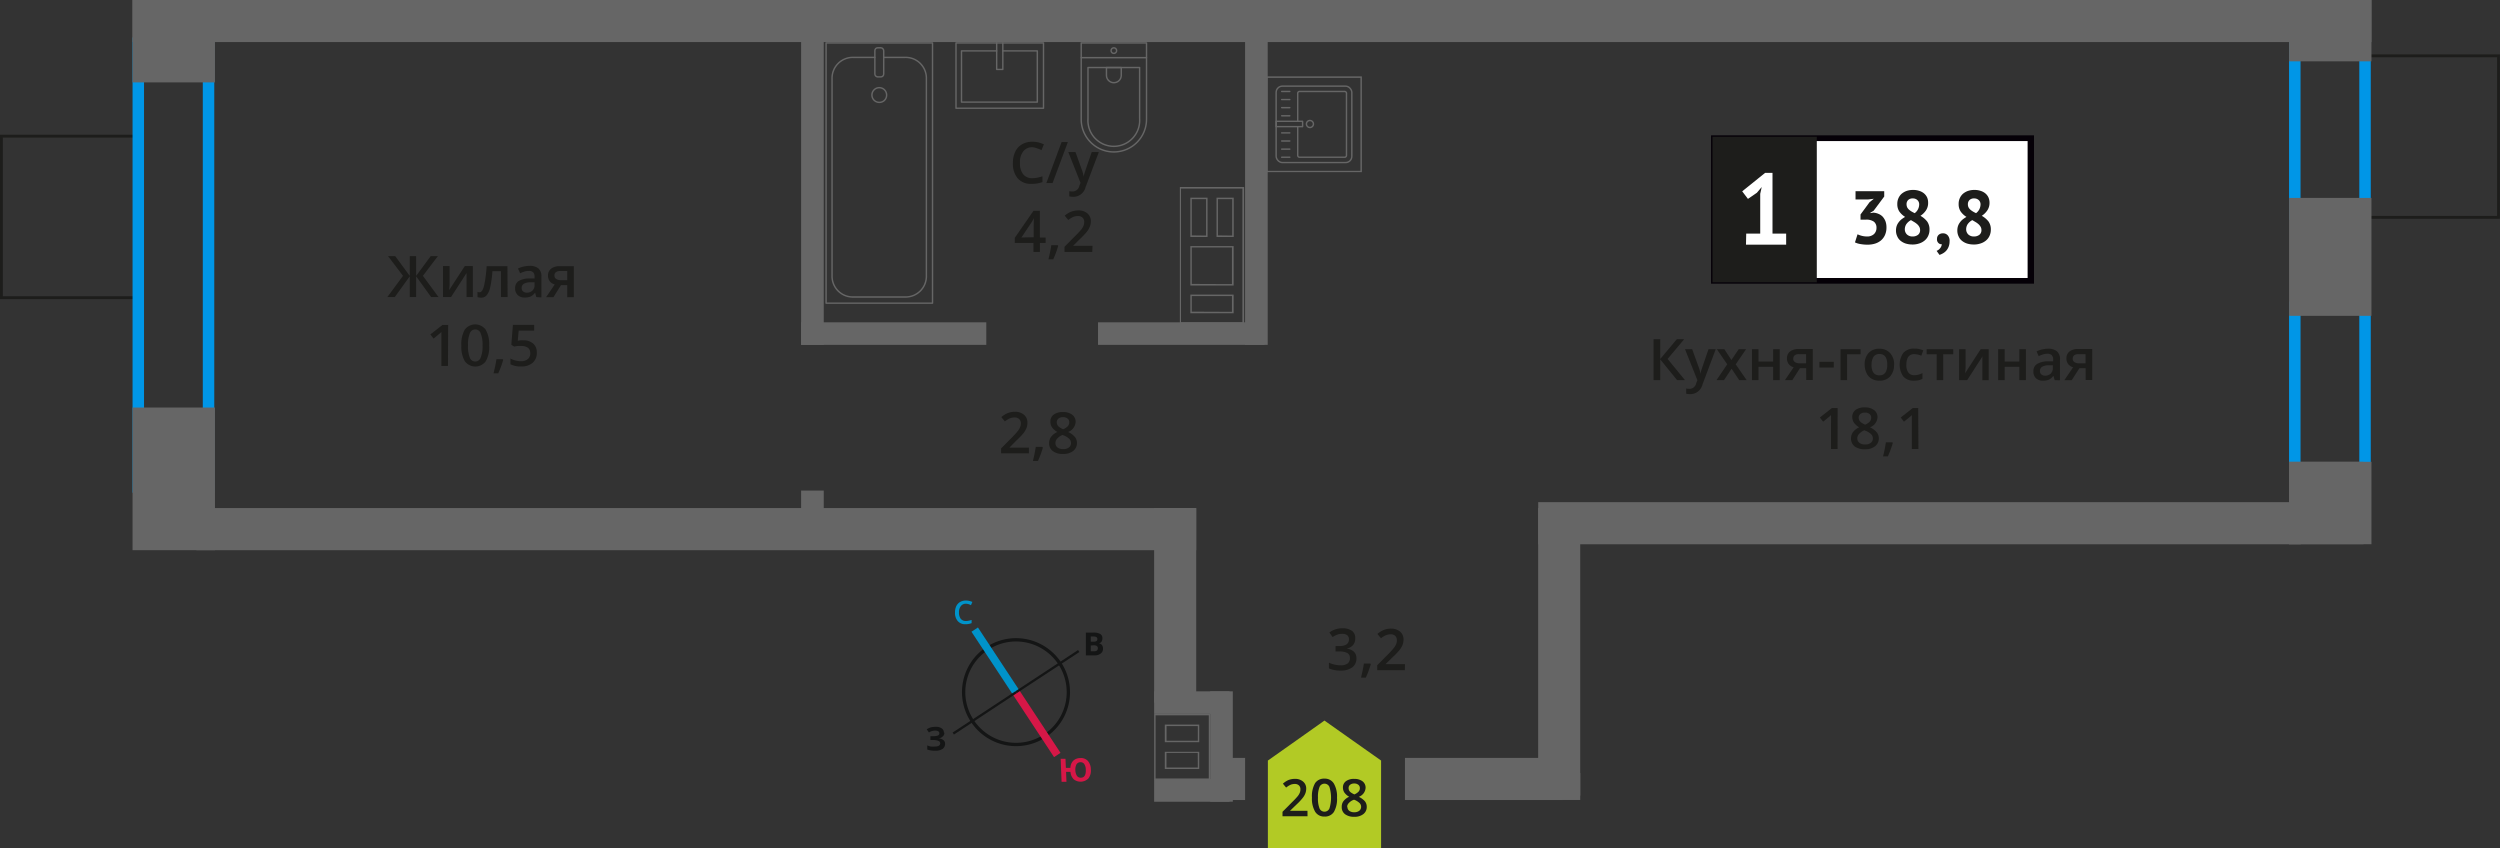 <svg id="Layer_1" data-name="Layer 1" xmlns="http://www.w3.org/2000/svg" width="435.67" height="147.79" viewBox="0 0 435.67 147.79">
  <rect x="0" y="0" width="435.67" height="147.79" fill="#333333" stroke="none"/>
  <defs>
    <style>
      .cls-1, .cls-10, .cls-11, .cls-12, .cls-3, .cls-8 {
        fill: none;
      }

      .cls-1, .cls-8 {
        stroke: #1d1d1b;
        stroke-width: 0.5px;
      }

      .cls-1, .cls-10, .cls-11, .cls-12 {
        stroke-miterlimit: 10;
      }

      .cls-2 {
        fill: #666;
      }

      .cls-3 {
        stroke: #666;
        stroke-linecap: round;
        stroke-linejoin: round;
        stroke-width: 0.25px;
      }

      .cls-4 {
        fill: #1d1d1b;
      }

      .cls-5 {
        fill: #0096e7;
      }

      .cls-6 {
        fill: #fff;
      }

      .cls-7 {
        fill: #050007;
      }

      .cls-8 {
        stroke-miterlimit: 22.93;
      }

      .cls-9 {
        fill: #b2ca25;
        fill-rule: evenodd;
      }

      .cls-10 {
        stroke: #141515;
        stroke-width: 0.58px;
      }

      .cls-11 {
        stroke: #0093ca;
        stroke-width: 1.35px;
      }

      .cls-12 {
        stroke: #d61747;
        stroke-width: 1.35px;
      }

      .cls-13 {
        fill: #141515;
      }

      .cls-14 {
        fill: #0093ca;
      }

      .cls-15 {
        fill: #d61747;
      }
    </style>
  </defs>
  <g>
    <rect class="cls-1" x="411.88" y="9.73" width="23.53" height="28.15"/>
    <rect class="cls-1" x="0.25" y="23.73" width="23.53" height="28.15"/>
    <path class="cls-2" d="M216.51,32.87v1.58h0V56.17h-10.7V32.87ZM212,41.3h3V34.45h-3V41.3m-4.56,0h3V34.45h-3V41.3m0,8.46h7.54V42.88h-7.54v6.88m0,4.83h7.54V51.34h-7.54v3.25m9.37-22h-11.2v23.8h11.2V34.7h0Zm-4.56,8.43V34.7h2.48v6.35Zm-4.56,0V34.7h2.49v6.35Zm0,8.46V43.13h7v6.38Zm0,4.83V51.59h7v2.75Z"/>
    <rect class="cls-3" x="222.39" y="15.01" width="13.19" height="13.32" rx="1.09"/>
    <path class="cls-3" d="M226.15,21.14V16.26a.32.32,0,0,1,.32-.32h7.86a.32.32,0,0,1,.32.32V27.08a.32.32,0,0,1-.32.32h-7.86a.32.32,0,0,1-.32-.32v-5"/>
    <path class="cls-3" d="M228.27,21a.61.61,0,1,1-.6.61A.6.6,0,0,1,228.27,21Z"/>
    <rect class="cls-3" x="222.39" y="21.14" width="4.61" height="0.93"/>
    <line class="cls-3" x1="223.36" y1="27.4" x2="224.77" y2="27.4"/>
    <line class="cls-3" x1="223.36" y1="25.99" x2="224.77" y2="25.99"/>
    <line class="cls-3" x1="223.36" y1="24.57" x2="224.77" y2="24.57"/>
    <line class="cls-3" x1="223.36" y1="23.16" x2="224.77" y2="23.16"/>
    <line class="cls-3" x1="223.36" y1="20.18" x2="224.77" y2="20.18"/>
    <line class="cls-3" x1="223.36" y1="18.76" x2="224.77" y2="18.76"/>
    <line class="cls-3" x1="223.36" y1="17.35" x2="224.77" y2="17.35"/>
    <line class="cls-3" x1="223.36" y1="15.94" x2="224.77" y2="15.94"/>
    <path class="cls-2" d="M237.08,29.77h-16.2V13.57h16.2Zm.25-16.46h-16.7V30h16.7Z"/>
    <g>
      <path class="cls-4" d="M236.17,111.3a1.67,1.67,0,0,1-.39,1.13,2.07,2.07,0,0,1-1.12.61v0a2.14,2.14,0,0,1,1.29.54,1.5,1.5,0,0,1,.43,1.13,1.89,1.89,0,0,1-.72,1.59,3.31,3.31,0,0,1-2.07.56,4.81,4.81,0,0,1-2-.38v-1a4.77,4.77,0,0,0,1,.34,4.3,4.3,0,0,0,1,.12,2.08,2.08,0,0,0,1.24-.3,1.11,1.11,0,0,0,.41-1,.89.89,0,0,0-.45-.84,2.89,2.89,0,0,0-1.43-.27h-.62v-.94h.63c1.14,0,1.71-.39,1.71-1.18a.89.89,0,0,0-.3-.71,1.38,1.38,0,0,0-.88-.24,2.54,2.54,0,0,0-.78.11,4.11,4.11,0,0,0-.89.45l-.56-.8a3.72,3.72,0,0,1,2.28-.73,2.74,2.74,0,0,1,1.69.47A1.52,1.52,0,0,1,236.17,111.3Z"/>
      <path class="cls-4" d="M238.88,115.75a15.34,15.34,0,0,1-.86,2.33h-.84a24.85,24.85,0,0,0,.5-2.45h1.13Z"/>
      <path class="cls-4" d="M244.82,116.79H240v-.86l1.84-1.85a13.67,13.67,0,0,0,1.08-1.19,2.58,2.58,0,0,0,.39-.66,1.75,1.75,0,0,0,.12-.65,1,1,0,0,0-.29-.77,1.12,1.12,0,0,0-.8-.27,2.13,2.13,0,0,0-.79.15,3.76,3.76,0,0,0-.89.54l-.62-.75a3.91,3.91,0,0,1,1.16-.72,3.35,3.35,0,0,1,1.19-.21,2.39,2.39,0,0,1,1.6.52,1.77,1.77,0,0,1,.6,1.4,2.59,2.59,0,0,1-.17.92,3.9,3.9,0,0,1-.53.9,12.56,12.56,0,0,1-1.2,1.24l-1.24,1.21v0h3.39Z"/>
    </g>
    <g>
      <path class="cls-4" d="M179.3,79h-4.84v-.86l1.84-1.85a13.67,13.67,0,0,0,1.08-1.19,2.58,2.58,0,0,0,.39-.66,1.75,1.75,0,0,0,.13-.65,1,1,0,0,0-.3-.77,1.12,1.12,0,0,0-.8-.27,2.13,2.13,0,0,0-.79.15,3.76,3.76,0,0,0-.89.54l-.62-.75a3.91,3.91,0,0,1,1.16-.72,3.36,3.36,0,0,1,1.2-.21,2.38,2.38,0,0,1,1.59.52,1.77,1.77,0,0,1,.6,1.4,2.59,2.59,0,0,1-.17.92,3.9,3.9,0,0,1-.53.9,12.56,12.56,0,0,1-1.2,1.24L175.91,78v0h3.39Z"/>
      <path class="cls-4" d="M181.74,78a15.34,15.34,0,0,1-.86,2.33H180a24.85,24.85,0,0,0,.5-2.45h1.13Z"/>
      <path class="cls-4" d="M185.25,71.81a2.53,2.53,0,0,1,1.61.47,1.52,1.52,0,0,1,.59,1.25,2,2,0,0,1-1.32,1.75,3.45,3.45,0,0,1,1.2.88,1.69,1.69,0,0,1,.35,1,1.75,1.75,0,0,1-.65,1.42,2.72,2.72,0,0,1-1.76.53,2.83,2.83,0,0,1-1.8-.5,1.67,1.67,0,0,1-.64-1.41,1.79,1.79,0,0,1,.34-1.07,2.74,2.74,0,0,1,1.09-.85,2.84,2.84,0,0,1-.93-.82,1.75,1.75,0,0,1-.28-1,1.45,1.45,0,0,1,.61-1.23A2.57,2.57,0,0,1,185.25,71.81Zm-1.32,5.38a.93.93,0,0,0,.36.79,1.48,1.48,0,0,0,1,.28,1.45,1.45,0,0,0,1-.29.94.94,0,0,0,.35-.79,1,1,0,0,0-.32-.72,3,3,0,0,0-1-.6l-.14-.07a2.51,2.51,0,0,0-.93.63A1.14,1.14,0,0,0,183.93,77.19Zm1.31-4.49a1.21,1.21,0,0,0-.78.24.8.8,0,0,0-.3.66,1,1,0,0,0,.11.45,1.15,1.15,0,0,0,.31.36,4.39,4.39,0,0,0,.69.4,2.42,2.42,0,0,0,.83-.55,1,1,0,0,0,.24-.66.8.8,0,0,0-.3-.66A1.23,1.23,0,0,0,185.24,72.7Z"/>
    </g>
    <rect class="cls-2" x="205.75" y="136.99" width="9.08" height="2.08"/>
    <rect class="cls-2" x="253.17" y="136.99" width="9.08" height="2.08"/>
    <path class="cls-5" d="M411.15,81.94H400.91V54.55h10.24Zm2-29.39H398.91V83.94h14.24Z"/>
    <path class="cls-5" d="M411.15,36.35H400.91V9h10.24Zm2-29.39H398.91V38.35h14.24Z"/>
    <path class="cls-5" d="M35.34,83.86H25.1V8.53H35.34Zm2-77.33H23.1V85.86H37.34Z"/>
    <rect class="cls-3" x="143.96" y="7.48" width="18.55" height="45.35"/>
    <rect class="cls-3" x="152.46" y="8.33" width="1.54" height="5.07" rx="0.49"/>
    <path class="cls-3" d="M152.46,10h-3.82A3.62,3.62,0,0,0,145,13.6V48.2a3.62,3.62,0,0,0,3.68,3.56h9.08a3.62,3.62,0,0,0,3.68-3.56V13.6A3.62,3.62,0,0,0,157.72,10H154"/>
    <path class="cls-3" d="M154.51,16.6a1.28,1.28,0,1,0-1.27,1.24A1.25,1.25,0,0,0,154.51,16.6Z"/>
    <path class="cls-3" d="M188.42,20.79V7.48H199.8V20.79a5.69,5.69,0,1,1-11.38,0Z"/>
    <path class="cls-3" d="M189.6,20.69V11.77h9v8.92a4.51,4.51,0,1,1-9,0Z"/>
    <path class="cls-3" d="M192.82,13.12V11.77h2.58v1.35a1.29,1.29,0,0,1-2.58,0Z"/>
    <path class="cls-3" d="M194.11,9.3a.48.48,0,1,0-.48-.48A.47.47,0,0,0,194.11,9.3Z"/>
    <line class="cls-3" x1="188.42" y1="10.05" x2="199.8" y2="10.05"/>
    <rect class="cls-3" x="166.6" y="7.48" width="15.25" height="11.38"/>
    <polyline class="cls-3" points="174.76 7.48 174.76 12.1 173.69 12.1 173.69 7.48"/>
    <polyline class="cls-3" points="174.76 8.87 180.77 8.87 180.77 17.79 167.56 17.79 167.56 8.87 173.69 8.87"/>
    <rect class="cls-2" x="398.91" y="80.48" width="12.97" height="14.36"/>
    <polyline class="cls-2" points="398.91 0 398.91 10.69 413.27 10.69 413.27 0"/>
    <rect class="cls-2" x="398.91" y="80.48" width="14.36" height="14.36"/>
    <rect class="cls-2" x="398.91" y="34.49" width="14.36" height="20.55"/>
    <polyline class="cls-2" points="23.1 0 23.1 14.36 37.46 14.36 37.46 0"/>
    <rect class="cls-2" x="23.1" y="71.02" width="14.36" height="24.86"/>
    <polyline class="cls-2" points="23.1 0 23.1 7.33 413.27 7.33 413.27 0"/>
    <rect class="cls-2" x="201.13" y="88.54" width="7.33" height="33.91"/>
    <rect class="cls-2" x="268.05" y="88.54" width="7.33" height="50.87"/>
    <rect class="cls-2" x="244.84" y="132.08" width="27.43" height="7.34"/>
    <rect class="cls-2" x="212.94" y="132.08" width="4.04" height="7.34"/>
    <rect class="cls-2" x="268.06" y="87.51" width="132.9" height="7.34"/>
    <rect class="cls-2" x="34.22" y="88.54" width="174.24" height="7.34"/>
    <path class="cls-2" d="M201.38,124.66h9.27v11h-9.27Zm7.61,4.68v-3.06h-6v3.06h6m0,4.67v-3h-6v3h6m-7.86-9.6v11.47h9.77V124.41Zm7.61,4.68h-5.45v-2.56h5.45Zm0,4.67h-5.46v-2.55h5.45Z"/>
    <rect class="cls-2" x="201.13" y="120.48" width="13.13" height="3.93"/>
    <rect class="cls-2" x="201.13" y="135.78" width="13.13" height="3.94"/>
    <rect class="cls-2" x="210.9" y="120.48" width="3.94" height="19.23"/>
    <rect class="cls-2" x="139.61" y="4.11" width="3.94" height="55.99"/>
    <rect class="cls-2" x="139.61" y="85.49" width="3.94" height="4.85"/>
    <rect class="cls-2" x="216.98" y="4.11" width="3.94" height="55.99"/>
    <rect class="cls-2" x="139.61" y="56.17" width="32.27" height="3.93"/>
    <rect class="cls-2" x="191.35" y="56.17" width="29.02" height="3.93"/>
    <rect class="cls-2" x="260.26" y="134.72" width="15.13" height="3.93"/>
    <path class="cls-4" d="M293.64,66.25h-1.37l-2.94-3.62v3.62h-1.17V59.11h1.17v3.45l2.89-3.45h1.28l-2.89,3.44Zm0-5.4h1.25L296,63.91a5.7,5.7,0,0,1,.34,1.23h0a4.66,4.66,0,0,1,.16-.65c.08-.26.49-1.47,1.24-3.64H299L296.69,67a2.19,2.19,0,0,1-2.1,1.69,3.57,3.57,0,0,1-.74-.08v-.91a2.61,2.61,0,0,0,.59.06,1.2,1.2,0,0,0,1.16-1l.2-.5ZM301,63.49l-1.81-2.64h1.3l1.24,1.89L303,60.85h1.29l-1.81,2.64,1.91,2.76h-1.3l-1.33-2-1.33,2h-1.3Zm5.45-2.64V63H309V60.85h1.15v5.4H309V63.92h-2.55v2.33h-1.14v-5.4Zm5.89,5.4h-1.29L312.58,64a1.61,1.61,0,0,1-.86-.55,1.59,1.59,0,0,1-.31-1,1.46,1.46,0,0,1,.54-1.2,2.37,2.37,0,0,1,1.5-.43h2.46v5.4h-1.15V64.17h-1.09Zm.16-3.76a.7.7,0,0,0,.32.62,1.51,1.51,0,0,0,.85.21h1.07v-1.6h-1.25a1.11,1.11,0,0,0-.73.2A.68.68,0,0,0,312.52,62.49Zm4.56,1.56v-1h2.51v1Zm7.18-3.2v.89h-2.35v4.51h-1.14v-5.4Zm5.83,2.69a2.94,2.94,0,0,1-.68,2.06,2.41,2.41,0,0,1-1.89.74,2.57,2.57,0,0,1-1.34-.34,2.23,2.23,0,0,1-.89-1,3.32,3.32,0,0,1-.32-1.48,2.91,2.91,0,0,1,.68-2,2.41,2.41,0,0,1,1.9-.74,2.37,2.37,0,0,1,1.85.75A2.91,2.91,0,0,1,330.09,63.54Zm-3.93,0c0,1.24.46,1.87,1.38,1.87s1.37-.63,1.37-1.87-.46-1.85-1.38-1.85a1.2,1.2,0,0,0-1,.47A2.43,2.43,0,0,0,326.16,63.54Zm7.42,2.8a2.36,2.36,0,0,1-1.86-.71,3.61,3.61,0,0,1,0-4.15,2.48,2.48,0,0,1,1.93-.73,3.51,3.51,0,0,1,1.54.32l-.35.92a3.48,3.48,0,0,0-1.2-.28c-.94,0-1.4.62-1.4,1.86a2.17,2.17,0,0,0,.35,1.36,1.21,1.21,0,0,0,1,.46,3,3,0,0,0,1.45-.38v1a2.67,2.67,0,0,1-.66.26A4.1,4.1,0,0,1,333.58,66.34Zm6.83-5.49v.89h-1.75v4.51H337.5V61.74h-1.75v-.89Zm2.15,0v2.76c0,.33,0,.8-.08,1.43l2.71-4.19h1.4v5.4h-1.11V63.53c0-.15,0-.4,0-.73s0-.58.05-.73l-2.7,4.18h-1.4v-5.4Zm6.81,0V63h2.55V60.85h1.15v5.4h-1.15V63.92h-2.55v2.33h-1.14v-5.4Zm8.72,5.4-.23-.76h0a2.28,2.28,0,0,1-.79.68,2.62,2.62,0,0,1-1,.17,1.71,1.71,0,0,1-1.25-.43,1.58,1.58,0,0,1-.44-1.21,1.41,1.41,0,0,1,.62-1.26,3.62,3.62,0,0,1,1.89-.47l.93,0v-.29a1.1,1.1,0,0,0-.24-.78,1,1,0,0,0-.75-.25,2.63,2.63,0,0,0-.8.12,5.84,5.84,0,0,0-.73.29l-.37-.82a3.65,3.65,0,0,1,1-.35,4.45,4.45,0,0,1,1-.12,2.33,2.33,0,0,1,1.55.45,1.76,1.76,0,0,1,.53,1.41v3.64Zm-1.71-.78a1.43,1.43,0,0,0,1-.35,1.29,1.29,0,0,0,.38-1v-.47l-.7,0a2.34,2.34,0,0,0-1.17.27.82.82,0,0,0-.37.74.73.73,0,0,0,.21.56A1,1,0,0,0,356.38,65.47Zm4.68.78h-1.29L361.28,64a1.61,1.61,0,0,1-.86-.55,1.59,1.59,0,0,1-.31-1,1.46,1.46,0,0,1,.54-1.2,2.37,2.37,0,0,1,1.5-.43h2.46v5.4h-1.15V64.17h-1.09Zm.16-3.76a.7.7,0,0,0,.32.62,1.51,1.51,0,0,0,.85.21h1.07v-1.6h-1.25a1.11,1.11,0,0,0-.73.2A.68.68,0,0,0,361.22,62.49Z"/>
    <g>
      <path class="cls-4" d="M320.23,78.25h-1.14V73.64c0-.55,0-1,0-1.31l-.28.26-1.1.9-.57-.73,2.1-1.65h1Z"/>
      <path class="cls-4" d="M325,71a2.52,2.52,0,0,1,1.6.47,1.5,1.5,0,0,1,.59,1.25,2,2,0,0,1-1.31,1.75,3.49,3.49,0,0,1,1.19.88,1.69,1.69,0,0,1,.35,1,1.71,1.71,0,0,1-.65,1.41,2.65,2.65,0,0,1-1.75.53,2.91,2.91,0,0,1-1.81-.49,1.73,1.73,0,0,1-.64-1.42,1.86,1.86,0,0,1,.34-1.07,2.72,2.72,0,0,1,1.09-.84,3,3,0,0,1-.93-.83,1.81,1.81,0,0,1-.28-1,1.48,1.48,0,0,1,.61-1.23A2.58,2.58,0,0,1,325,71Zm-1.33,5.39a.93.93,0,0,0,.36.78,1.51,1.51,0,0,0,1,.28,1.42,1.42,0,0,0,1-.29.93.93,0,0,0,.35-.78,1,1,0,0,0-.32-.73,3.06,3.06,0,0,0-1-.6l-.15-.07a2.38,2.38,0,0,0-.92.63A1.16,1.16,0,0,0,323.66,76.4ZM325,71.9a1.22,1.22,0,0,0-.79.24.8.8,0,0,0-.3.66.94.94,0,0,0,.11.45,1.33,1.33,0,0,0,.31.37,5.17,5.17,0,0,0,.7.39,2.36,2.36,0,0,0,.82-.55,1,1,0,0,0,.24-.66.8.8,0,0,0-.3-.66A1.22,1.22,0,0,0,325,71.9Z"/>
      <path class="cls-4" d="M329.85,77.2a15.79,15.79,0,0,1-.86,2.34h-.84a22.4,22.4,0,0,0,.5-2.46h1.13Z"/>
      <path class="cls-4" d="M334.32,78.25h-1.15V73.64c0-.55,0-1,0-1.31a3.49,3.49,0,0,1-.27.26l-1.1.9-.57-.73,2.1-1.65h.95Z"/>
    </g>
    <rect class="cls-6" x="298.68" y="24.08" width="54.7" height="24.87"/>
    <path class="cls-7" d="M353.37,24.58h-54.1V48.45h54.1Zm-54.64-1h55.73V49.44H298.18V23.59Z"/>
    <rect class="cls-4" x="298.68" y="24.08" width="17.68" height="24.87"/>
    <rect class="cls-8" x="298.68" y="24.08" width="17.68" height="24.87"/>
    <g>
      <path class="cls-4" d="M325.35,41.21a1.71,1.71,0,0,0,1.24-.43,1.46,1.46,0,0,0,.42-1.05,1.32,1.32,0,0,0-.44-1.09,2.22,2.22,0,0,0-1.4-.36h-.94v-.9l1.58-2.15.74-.59-1,.12h-2.19V33.32h5v.93l-1.84,2.47-.58.35v.07l.55-.08a2.64,2.64,0,0,1,.87.21,2.16,2.16,0,0,1,.72.48,2.71,2.71,0,0,1,.49.79,3.08,3.08,0,0,1,.18,1.09,3.19,3.19,0,0,1-.26,1.33,2.64,2.64,0,0,1-.7.94,3,3,0,0,1-1.05.56,4.47,4.47,0,0,1-1.29.18,7,7,0,0,1-1.19-.1,3.42,3.42,0,0,1-1-.3l.45-1.41a4.15,4.15,0,0,0,.75.27A3.74,3.74,0,0,0,325.35,41.21Z"/>
      <path class="cls-4" d="M330.41,40.23a2.58,2.58,0,0,1,.11-.82,2.24,2.24,0,0,1,.34-.65,2.78,2.78,0,0,1,.5-.53,6,6,0,0,1,.64-.43,3.5,3.5,0,0,1-1-.93,2.27,2.27,0,0,1-.36-1.31,2.38,2.38,0,0,1,.19-1,2.29,2.29,0,0,1,.54-.77,2.85,2.85,0,0,1,.87-.51,3.47,3.47,0,0,1,1.15-.18,3.29,3.29,0,0,1,1.07.16,2.44,2.44,0,0,1,.83.44,2.06,2.06,0,0,1,.54.7,2.24,2.24,0,0,1,.18.91,2.33,2.33,0,0,1-.34,1.3,3.39,3.39,0,0,1-1,1,3.88,3.88,0,0,1,1.18,1,2.36,2.36,0,0,1,.4,1.41,2.45,2.45,0,0,1-.22,1.06,2.23,2.23,0,0,1-.61.82,2.76,2.76,0,0,1-.94.52,3.51,3.51,0,0,1-1.2.19,4,4,0,0,1-1.18-.17,2.78,2.78,0,0,1-.9-.49,2,2,0,0,1-.57-.76A2.31,2.31,0,0,1,330.41,40.23Zm4.2-.17a1.06,1.06,0,0,0-.15-.55,1.7,1.7,0,0,0-.37-.45,3.34,3.34,0,0,0-.51-.37l-.56-.33a2.23,2.23,0,0,0-.85.77,1.65,1.65,0,0,0-.22.81,1.24,1.24,0,0,0,.35.9,1.37,1.37,0,0,0,1,.37,1.49,1.49,0,0,0,.95-.29A1,1,0,0,0,334.61,40.06Zm-2.36-4.48a1.35,1.35,0,0,0,.11.55,1.42,1.42,0,0,0,.32.41,3.17,3.17,0,0,0,.46.33c.17.1.35.19.53.28a1.92,1.92,0,0,0,.78-1.46,1,1,0,0,0-.32-.83,1.11,1.11,0,0,0-.77-.28,1.08,1.08,0,0,0-.85.3A1,1,0,0,0,332.25,35.58Z"/>
      <path class="cls-4" d="M337.56,41.63a.91.91,0,0,1,.29-.71,1.09,1.09,0,0,1,.73-.26,1.06,1.06,0,0,1,.86.37,1.4,1.4,0,0,1,.31,1,2.57,2.57,0,0,1-.18,1,2.27,2.27,0,0,1-.45.71,2.4,2.4,0,0,1-.58.44,3.07,3.07,0,0,1-.55.24l-.5-.7a1.55,1.55,0,0,0,.62-.47,1.21,1.21,0,0,0,.28-.69.71.71,0,0,1-.56-.19A.85.85,0,0,1,337.56,41.63Z"/>
      <path class="cls-4" d="M341.1,40.23a2.58,2.58,0,0,1,.11-.82,2.24,2.24,0,0,1,.34-.65,2.78,2.78,0,0,1,.5-.53,6,6,0,0,1,.64-.43,3.5,3.5,0,0,1-1-.93,2.27,2.27,0,0,1-.36-1.31,2.38,2.38,0,0,1,.19-1,2.29,2.29,0,0,1,.54-.77,2.85,2.85,0,0,1,.87-.51,3.43,3.43,0,0,1,1.15-.18,3.29,3.29,0,0,1,1.07.16,2.44,2.44,0,0,1,.83.44,2.06,2.06,0,0,1,.54.7,2.24,2.24,0,0,1,.19.91,2.33,2.33,0,0,1-.35,1.3,3.39,3.39,0,0,1-1,1,3.88,3.88,0,0,1,1.18,1,2.36,2.36,0,0,1,.4,1.41,2.61,2.61,0,0,1-.22,1.06,2.23,2.23,0,0,1-.61.82,2.76,2.76,0,0,1-.94.52,3.51,3.51,0,0,1-1.2.19,4,4,0,0,1-1.18-.17,2.78,2.78,0,0,1-.9-.49,2,2,0,0,1-.57-.76A2.31,2.31,0,0,1,341.1,40.23Zm4.2-.17a1.06,1.06,0,0,0-.15-.55,1.93,1.93,0,0,0-.37-.45,3.34,3.34,0,0,0-.51-.37l-.56-.33a2.23,2.23,0,0,0-.85.77,1.65,1.65,0,0,0-.22.81,1.24,1.24,0,0,0,.35.9,1.37,1.37,0,0,0,1,.37,1.49,1.49,0,0,0,.95-.29A1,1,0,0,0,345.3,40.06Zm-2.36-4.48a1.2,1.2,0,0,0,.11.55,1.42,1.42,0,0,0,.32.41,3.17,3.17,0,0,0,.46.33c.17.1.35.19.53.28a1.92,1.92,0,0,0,.78-1.46,1,1,0,0,0-.32-.83,1.12,1.12,0,0,0-.78-.28,1.08,1.08,0,0,0-.84.3A1,1,0,0,0,342.94,35.58Z"/>
    </g>
    <path class="cls-6" d="M304.31,40.71h2.44V33.78l.26-1.19-.84,1-1.56,1.07-1-1.32,4-3.22h1.28V40.71h2.38v1.93h-7Z"/>
    <path class="cls-4" d="M70.23,48.07l-2.61-3.44h1.25l2.54,3.45V44.63h1.11v3.45l2.54-3.45h1.25L73.7,48.07l2.72,3.7H75.13l-2.61-3.62v3.62H71.41V48.15L68.8,51.77H67.5Zm8.12-1.7v2.76c0,.33,0,.8-.08,1.43L81,46.37h1.4v5.4h-1.1V49.05c0-.15,0-.4,0-.73s0-.58,0-.73l-2.7,4.18h-1.4v-5.4Zm10.11,5.4H87.3V47.26H85.81A17.88,17.88,0,0,1,85.44,50a3.39,3.39,0,0,1-.6,1.42,1.2,1.2,0,0,1-1,.45,1.67,1.67,0,0,1-.63-.1v-.9a1.15,1.15,0,0,0,.36.07c.33,0,.59-.38.78-1.12a21.33,21.33,0,0,0,.45-3.43h3.63Zm5,0L93.25,51h0a2.2,2.2,0,0,1-.79.68,2.62,2.62,0,0,1-1,.17,1.69,1.69,0,0,1-1.24-.43,1.58,1.58,0,0,1-.45-1.21A1.43,1.43,0,0,1,90.34,49a3.62,3.62,0,0,1,1.89-.47l.93,0v-.29a1.1,1.1,0,0,0-.24-.78,1,1,0,0,0-.75-.25,2.56,2.56,0,0,0-.79.12,6,6,0,0,0-.74.29l-.37-.82a3.79,3.79,0,0,1,1-.35,4.45,4.45,0,0,1,1-.12,2.34,2.34,0,0,1,1.56.45,1.79,1.79,0,0,1,.52,1.41v3.64ZM91.77,51a1.41,1.41,0,0,0,1-.34,1.25,1.25,0,0,0,.38-1v-.47l-.69,0a2.41,2.41,0,0,0-1.18.27.82.82,0,0,0-.37.74.7.7,0,0,0,.22.56A.91.91,0,0,0,91.77,51Zm4.68.79H95.17l1.5-2.22a1.65,1.65,0,0,1-.86-.55,1.59,1.59,0,0,1-.31-1,1.44,1.44,0,0,1,.55-1.2,2.32,2.32,0,0,1,1.49-.43H100v5.4H98.85V49.69H97.76ZM96.62,48a.7.7,0,0,0,.31.62,1.53,1.53,0,0,0,.85.21h1.07V47.23H97.6a1.15,1.15,0,0,0-.73.21A.67.67,0,0,0,96.62,48Z"/>
    <g>
      <path class="cls-4" d="M78.07,63.77H76.92V59.16c0-.55,0-1,0-1.31-.07.08-.17.16-.28.26l-1.09.9L75,58.28l2.1-1.65h1Z"/>
      <path class="cls-4" d="M85.25,60.2a5,5,0,0,1-.6,2.76,2.27,2.27,0,0,1-3.64,0,5,5,0,0,1-.61-2.73,5.12,5.12,0,0,1,.6-2.79,2.27,2.27,0,0,1,3.63,0A5,5,0,0,1,85.25,60.2Zm-3.69,0a5.17,5.17,0,0,0,.3,2.08,1,1,0,0,0,1.92,0,5,5,0,0,0,.31-2.07,5.05,5.05,0,0,0-.31-2.08,1,1,0,0,0-1.92,0A5.22,5.22,0,0,0,81.56,60.2Z"/>
      <path class="cls-4" d="M87.69,62.72a17,17,0,0,1-.86,2.34H86a22.57,22.57,0,0,0,.51-2.46h1.12Z"/>
      <path class="cls-4" d="M91.21,59.31a2.45,2.45,0,0,1,1.71.57,2,2,0,0,1,.63,1.56,2.26,2.26,0,0,1-.72,1.78,2.91,2.91,0,0,1-2,.64,3.8,3.8,0,0,1-1.88-.38v-1a3.6,3.6,0,0,0,.91.35,4.19,4.19,0,0,0,1,.12A1.77,1.77,0,0,0,92,62.56a1.27,1.27,0,0,0,.41-1c0-.85-.55-1.27-1.64-1.27a4.18,4.18,0,0,0-.56,0,5.74,5.74,0,0,0-.59.11l-.51-.31.27-3.48h3.71v1h-2.7l-.16,1.77.42-.07A3.39,3.39,0,0,1,91.21,59.31Z"/>
    </g>
    <path class="cls-4" d="M179.91,25.66a1.9,1.9,0,0,0-1.58.71,3,3,0,0,0-.58,2,3.05,3.05,0,0,0,.56,2,1.94,1.94,0,0,0,1.6.68,4.24,4.24,0,0,0,.88-.09c.28-.06.58-.14.88-.23v1a5.37,5.37,0,0,1-1.9.31,3,3,0,0,1-2.41-.95,3.94,3.94,0,0,1-.84-2.71,4.41,4.41,0,0,1,.41-1.95,2.87,2.87,0,0,1,1.18-1.28,3.52,3.52,0,0,1,1.81-.45,4.57,4.57,0,0,1,2,.46l-.42,1a4.62,4.62,0,0,0-.76-.3A2.65,2.65,0,0,0,179.91,25.66Zm6.18-.9-2.66,7.14h-1.08L185,24.76Zm.08,1.74h1.25l1.1,3.06a5.65,5.65,0,0,1,.33,1.23h0a4.66,4.66,0,0,1,.16-.65c.08-.26.49-1.47,1.24-3.64h1.24l-2.31,6.11a2.19,2.19,0,0,1-2.1,1.69,3.65,3.65,0,0,1-.74-.08v-.91a2.61,2.61,0,0,0,.59.06,1.22,1.22,0,0,0,1.17-1l.2-.5Z"/>
    <g>
      <path class="cls-4" d="M182.22,42.34h-1V43.9h-1.12V42.34h-3.26v-.89l3.26-4.71h1.12v4.65h1Zm-2.08-1v-1.8c0-.63,0-1.16.05-1.56h0a5.43,5.43,0,0,1-.43.78L178,41.39Z"/>
      <path class="cls-4" d="M184.41,42.85a17,17,0,0,1-.86,2.34h-.84a25,25,0,0,0,.5-2.46h1.13Z"/>
      <path class="cls-4" d="M190.35,43.9h-4.84V43l1.84-1.85A15.88,15.88,0,0,0,188.43,40a2.72,2.72,0,0,0,.39-.65,1.84,1.84,0,0,0,.12-.66,1,1,0,0,0-.29-.77,1.12,1.12,0,0,0-.8-.27,2.18,2.18,0,0,0-.8.15,3.73,3.73,0,0,0-.88.54l-.62-.75a3.63,3.63,0,0,1,1.15-.71,3.44,3.44,0,0,1,1.2-.21,2.34,2.34,0,0,1,1.6.52,1.74,1.74,0,0,1,.6,1.39,2.36,2.36,0,0,1-.18.92,3.58,3.58,0,0,1-.53.9,12.08,12.08,0,0,1-1.19,1.25L187,42.84v0h3.39Z"/>
    </g>
    <polygon class="cls-9" points="220.95 132.54 220.95 132.54 225.88 129.06 230.81 125.57 235.75 129.06 240.68 132.54 240.68 132.54 240.68 132.54 240.68 147.79 220.95 147.79 220.95 132.54 220.95 132.54"/>
    <g>
      <path class="cls-4" d="M227.86,142.25H223.5v-.78l1.66-1.67a13.69,13.69,0,0,0,1-1.06,2.52,2.52,0,0,0,.35-.59,1.49,1.49,0,0,0,.11-.6.88.88,0,0,0-.26-.68,1,1,0,0,0-.72-.25,1.9,1.9,0,0,0-.71.13,3.61,3.61,0,0,0-.8.5l-.56-.68a3.54,3.54,0,0,1,1-.65,3.23,3.23,0,0,1,1.08-.19,2.11,2.11,0,0,1,1.43.47,1.55,1.55,0,0,1,.55,1.26,2.31,2.31,0,0,1-.16.83,3,3,0,0,1-.48.8,9.85,9.85,0,0,1-1.07,1.13l-1.12,1.08v0h3.05Z"/>
      <path class="cls-4" d="M233,139a4.56,4.56,0,0,1-.54,2.49,1.85,1.85,0,0,1-1.65.81,1.82,1.82,0,0,1-1.62-.84,4.48,4.48,0,0,1-.56-2.46,4.61,4.61,0,0,1,.54-2.51,1.86,1.86,0,0,1,1.64-.8,1.83,1.83,0,0,1,1.63.84A4.51,4.51,0,0,1,233,139Zm-3.32,0a4.71,4.71,0,0,0,.27,1.88.94.94,0,0,0,1.73,0,6.38,6.38,0,0,0,0-3.74.94.94,0,0,0-1.73,0A4.71,4.71,0,0,0,229.68,139Z"/>
      <path class="cls-4" d="M236,135.74a2.29,2.29,0,0,1,1.45.42,1.38,1.38,0,0,1,.53,1.13,1.77,1.77,0,0,1-1.19,1.57,3.28,3.28,0,0,1,1.08.79,1.52,1.52,0,0,1,.31.94,1.55,1.55,0,0,1-.58,1.27,2.42,2.42,0,0,1-1.58.48,2.56,2.56,0,0,1-1.62-.45,1.5,1.5,0,0,1-.58-1.27,1.61,1.61,0,0,1,.3-1,2.55,2.55,0,0,1,1-.77,2.5,2.5,0,0,1-.84-.74,1.56,1.56,0,0,1-.25-.88,1.32,1.32,0,0,1,.55-1.11A2.27,2.27,0,0,1,236,135.74Zm-1.19,4.85a.87.87,0,0,0,.32.71,1.41,1.41,0,0,0,.87.25,1.36,1.36,0,0,0,.88-.26.88.88,0,0,0,.32-.71.91.91,0,0,0-.29-.65,2.84,2.84,0,0,0-.88-.55l-.13,0a2.19,2.19,0,0,0-.84.56A1,1,0,0,0,234.76,140.59Zm1.18-4.05a1.08,1.08,0,0,0-.71.22.7.7,0,0,0-.26.59.91.91,0,0,0,.09.41,1.06,1.06,0,0,0,.28.32,3.44,3.44,0,0,0,.63.36,2.09,2.09,0,0,0,.74-.49.87.87,0,0,0,.22-.6.71.71,0,0,0-.27-.59A1.09,1.09,0,0,0,235.94,136.54Z"/>
    </g>
  </g>
  <g>
    <path class="cls-10" d="M172.05,113a9.12,9.12,0,1,1-2.61,12.63A9.1,9.1,0,0,1,172.05,113Z"/>
    <line class="cls-11" x1="169.86" y1="109.72" x2="177.06" y2="120.65"/>
    <line class="cls-12" x1="184.25" y1="131.57" x2="177.06" y2="120.65"/>
    <polygon class="cls-13" points="166.01 127.66 176.94 120.47 177.16 120.81 166.24 128.01 166.01 127.66"/>
    <polygon class="cls-13" points="187.87 113.28 176.94 120.47 177.16 120.81 188.1 113.63 187.87 113.28"/>
    <path class="cls-14" d="M168.32,105.21a1.07,1.07,0,0,0-.88.42,1.7,1.7,0,0,0-.32,1.1,1.77,1.77,0,0,0,.31,1.11,1.11,1.11,0,0,0,.9.38,2.16,2.16,0,0,0,.51-.06,4.21,4.21,0,0,0,.48-.12v.55a2.68,2.68,0,0,1-1.06.19,1.67,1.67,0,0,1-1.35-.54,2.16,2.16,0,0,1-.48-1.51,2.48,2.48,0,0,1,.22-1.1,1.71,1.71,0,0,1,.66-.72,2,2,0,0,1,1-.26,2.79,2.79,0,0,1,1.14.25l-.24.56a3.93,3.93,0,0,0-.43-.18,1.93,1.93,0,0,0-.49-.07Z"/>
    <path class="cls-15" d="M190.1,134.09a2.29,2.29,0,0,1-.4,1.54,1.93,1.93,0,0,1-2.57.19,2,2,0,0,1-.58-1.31l-.77,0,.07,1.73-.85,0-.16-4,.84,0,.07,1.58.79,0a1.83,1.83,0,0,1,.49-1.25,1.75,1.75,0,0,1,1.21-.46,1.62,1.62,0,0,1,1.33.48,2.27,2.27,0,0,1,.53,1.51Zm-2.7.12a1.94,1.94,0,0,0,.28,1,.8.8,0,0,0,.68.32c.61,0,.9-.49.86-1.39a1.85,1.85,0,0,0-.27-1,.77.77,0,0,0-.68-.31.8.8,0,0,0-.67.37,1.89,1.89,0,0,0-.2,1Z"/>
    <path class="cls-13" d="M189.23,110.24h1.26a2.44,2.44,0,0,1,1.23.23.81.81,0,0,1,.39.77,1,1,0,0,1-.16.6.74.74,0,0,1-.45.27v0a.89.89,0,0,1,.54.3,1.12,1.12,0,0,1,.18.63,1,1,0,0,1-.4.85,1.65,1.65,0,0,1-1.08.32h-1.51Zm.86,1.58h.49a.88.88,0,0,0,.51-.11.39.39,0,0,0,.14-.36.35.35,0,0,0-.16-.32,1,1,0,0,0-.54-.11h-.44Zm0,.67v1h.54a.85.85,0,0,0,.53-.12.52.52,0,0,0,.16-.42c0-.32-.23-.5-.7-.5Z"/>
    <path class="cls-13" d="M164.57,127.71a.78.78,0,0,1-.28.63,1.16,1.16,0,0,1-.74.33v0a1.5,1.5,0,0,1,.85.3.82.82,0,0,1,.3.65,1.05,1.05,0,0,1-.44.89,2.18,2.18,0,0,1-1.25.32,4,4,0,0,1-1.42-.21v-.72a4.37,4.37,0,0,0,.61.2,4.74,4.74,0,0,0,.65,0c.67,0,1-.18,1-.58a.44.44,0,0,0-.33-.41,2.58,2.58,0,0,0-1-.15h-.38v-.66h.34a3,3,0,0,0,.94-.11.43.43,0,0,0,.28-.42.37.37,0,0,0-.18-.32,1.1,1.1,0,0,0-.56-.13,2,2,0,0,0-1.08.33l-.38-.56a2.92,2.92,0,0,1,.74-.34,3.7,3.7,0,0,1,.85-.09,1.71,1.71,0,0,1,1,.26.85.85,0,0,1,.4.72Z"/>
  </g>
</svg>

